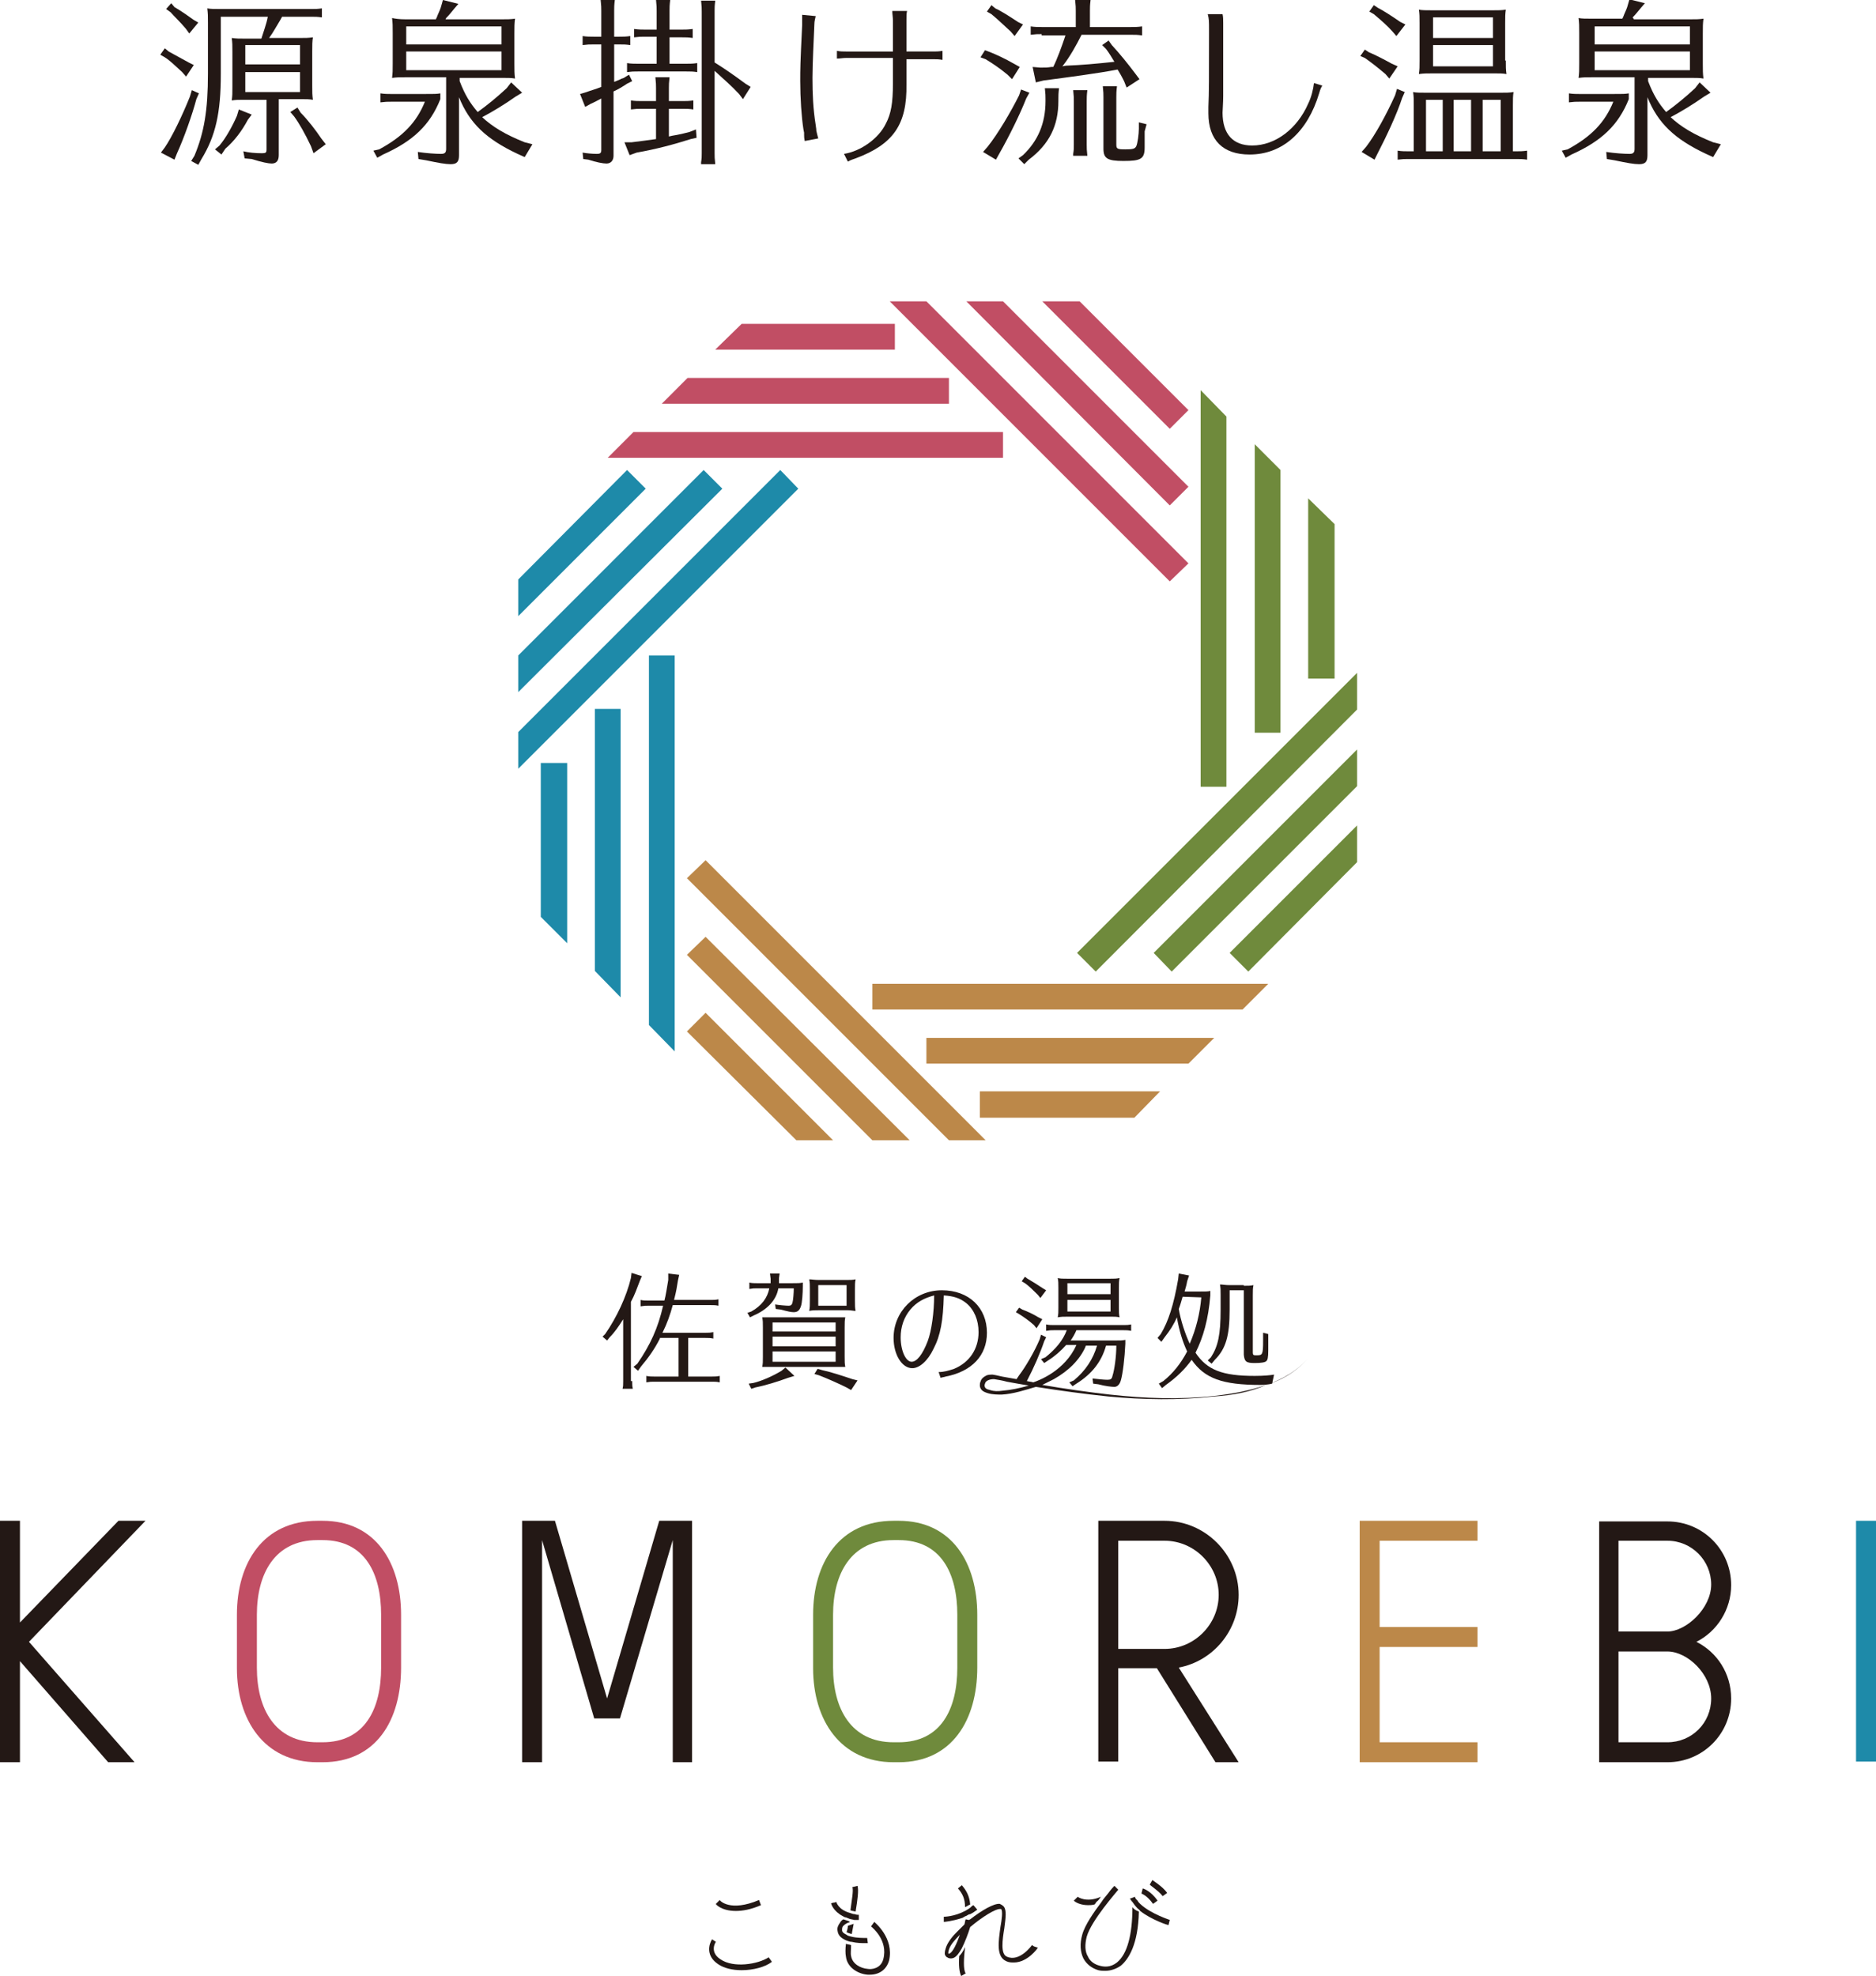 <?xml version="1.0" encoding="utf-8"?>
<!-- Generator: Adobe Illustrator 26.0.2, SVG Export Plug-In . SVG Version: 6.00 Build 0)  -->
<svg version="1.1" id="レイヤー_1" xmlns="http://www.w3.org/2000/svg" xmlns:xlink="http://www.w3.org/1999/xlink" x="0px"
	 y="0px" viewBox="0 0 291.4 306.9" style="enable-background:new 0 0 291.4 306.9;" xml:space="preserve">
<style type="text/css">
	.st0{fill:#231815;}
	.st1{fill:#1E8AA9;}
	.st2{fill:#6F8A3C;}
	.st3{fill:#BC8849;}
	.st4{fill:#C14E64;}
</style>
<g>
	<g>
		<path class="st0" d="M98.2,214.5c0,0.5,0,0.8,0.1,1.2h-1.6c0.1-0.4,0.1-0.6,0.1-1.2v-9.6c-0.7,1.1-1.3,2-2.1,2.8l-0.4,0.5
			l-0.7-0.6l0.4-0.4c1.8-2.6,3.3-5.8,4-8.7l0.1-0.8l1.6,0.5l-0.3,0.7c-0.5,1.3-0.8,2.2-1.4,3.3v12.3H98.2z M102.5,207.9
			c-0.8,1.6-1.8,3-2.9,4.3l-0.5,0.7l-0.7-0.6l0.6-0.5c2-2.9,3.2-5.5,4-9h-2.3c-0.5,0-0.6,0-1.2,0.1v-1c0.4,0.1,0.8,0.1,1.2,0.1h2.5
			c0.2-0.7,0.4-2,0.6-3.2v-1l1.7,0.2l-0.2,0.9c-0.2,1.2-0.2,1.4-0.6,3h5.7c0.5,0,0.7,0,1.2-0.1v1c-0.5-0.1-0.7-0.1-1.2-0.1h-5.9
			c-0.4,1.5-0.9,2.9-1.6,4.3h6.7c0.5,0,0.7,0,1.2-0.1v1c-0.5-0.1-0.7-0.1-1.2-0.1h-2.7v6h3.7c0.5,0,0.7,0,1.2-0.1v1
			c-0.5-0.1-0.7-0.1-1.2-0.1h-9c-0.5,0-0.6,0-1.2,0.1v-1c0.4,0.1,0.8,0.1,1.2,0.1h3.8v-6h-2.9V207.9z"/>
		<path class="st0" d="M117.6,200.1c-0.5,0-0.6,0-1.2,0.1v-1c0.4,0.1,0.8,0.1,1.2,0.1h2.1v-0.2v-0.2v-0.3l-0.1-0.8h1.5l-0.1,0.7
			c0,0.2,0,0.4,0,0.8h2c1,0,1.2,0,1.7-0.1v0.6c0,1-0.1,2.6-0.3,3.1c-0.2,0.6-0.5,0.9-1.1,0.9c-0.4,0-0.9-0.1-2-0.4l-0.8-0.1
			l-0.1-0.7c0.6,0.1,1.7,0.2,2.1,0.2c0.3,0,0.5-0.1,0.6-0.5c0.1-0.3,0.2-1.5,0.2-2.2h-2.4c-0.3,1.8-1.7,3.3-3.8,4.2l-0.6,0.3
			l-0.4-0.7l0.6-0.2c1.6-0.9,2.5-2.1,2.8-3.6L117.6,200.1L117.6,200.1z M123.4,213.7l-1,0.3c-1.6,0.6-3.6,1.2-5.1,1.5l-0.6,0.2
			l-0.4-0.8l0.7-0.1c1.3-0.3,3.1-1.1,4.4-1.9l0.6-0.5L123.4,213.7z M131.2,210.7c0,0.8,0,1.1,0.1,1.6c-0.6,0-0.7,0-1.2,0h-0.3h-9.9
			c-0.7,0-1,0-1.5,0c0.1-0.6,0.1-0.7,0.1-1.6v-4.5c0-0.9,0-1-0.1-1.6c0.4,0,0.8,0,1.5,0h9.9c0.7,0,1,0,1.5,0
			c-0.1,0.5-0.1,0.8-0.1,1.6V210.7z M129.8,205.4H120v1.4h9.8V205.4z M129.8,207.6H120v1.5h9.8V207.6z M120,209.9v1.6h9.8v-1.6H120z
			 M131.4,198.8c0.7,0,1,0,1.5-0.1c-0.1,0.5-0.1,0.8-0.1,1.6v1.7c0,0.8,0,1.1,0.1,1.6c-0.4,0-0.7-0.1-1.2-0.1h-0.3h-4.2
			c-0.7,0-0.9,0-1.5,0.1c0.1-0.6,0.1-0.7,0.1-1.6v-1.7c0-0.9,0-1-0.1-1.6c0.4,0,0.8,0.1,1.5,0.1H131.4z M127.7,212.8
			c1.4,0.3,3.2,0.9,4.7,1.4l0.8,0.2l-1,1.5l-0.7-0.4c-1.2-0.6-3-1.4-4.3-1.9l-0.7-0.2l0.5-0.8L127.7,212.8z M127.1,199.6v3.2h4.4
			v-3.2H127.1z"/>
		<path class="st0" d="M145.8,213.1c0.8,0,1.5-0.2,2.4-0.5c2.4-1,3.8-3.1,3.8-5.7c0-1.9-0.7-3.5-1.9-4.5c-1-0.8-2-1.1-3.5-1.2
			c-0.1,3.9-0.5,6.2-1.6,8.3c-0.9,1.9-2.2,3-3.3,3c-1.6,0-2.9-2.1-2.9-4.7c0-4.1,3.3-7.4,7.5-7.4s7,2.7,7,6.6c0,3.5-2.3,6-6.4,6.8
			c-0.3,0.1-0.5,0.1-0.8,0.2L145.8,213.1z M141.4,203.4c-1,1.2-1.5,2.7-1.5,4.3c0,2.1,0.8,3.8,1.7,3.8c0.8,0,1.7-1.1,2.5-3.2
			c0.6-1.6,1-4.5,1-7.1C143.6,201.6,142.4,202.2,141.4,203.4z"/>
		<path class="st0" d="M188,201.2c-0.3,3.7-1.1,6.5-2.3,8.9c1.8,2.7,4.2,3.6,9.2,3.6c1.4,0,2.4-0.1,3-0.2l-0.3,1.4
			c-0.4,0.1-1.1,0.2-1.8,0.2c-5.9,0-8.7-1-10.7-3.9c-1,1.4-2.3,2.7-4,3.9l-0.6,0.5l-0.5-0.7l0.7-0.4c1.5-1.2,2.7-2.7,3.7-4.6
			c-0.7-1.5-1.2-3.1-1.6-5.3c-0.4,1-1.1,2.1-1.9,3.1l-0.5,0.7l-0.6-0.6l0.5-0.6c1.2-2,2-4.5,2.7-8.5l0.1-0.9l1.6,0.3l-0.3,0.9
			c-0.1,0.6-0.2,0.9-0.4,1.6h2c1.4,0,1.6,0,2-0.1L188,201.2L188,201.2z M183.7,201.4c-0.2,0.7-0.4,1.4-0.6,1.9
			c0.3,1.8,1,3.9,1.7,5.4c1-2.3,1.6-4.8,1.8-7.2L183.7,201.4L183.7,201.4z M193.2,199.7c0.7,0,1,0,1.5-0.1c-0.1,0.5-0.1,0.8-0.1,1.6
			v8.9c0,0.3,0.1,0.4,0.4,0.4c0.2,0,0.2,0,0.2,0c0.9,0,1-0.1,1-2.3v-0.3V207l0.8,0.2v1c0,0.6,0,1,0,1.5c0,1.2-0.1,1.5-0.3,1.7
			s-0.8,0.3-1.8,0.3c-1.3,0-1.6-0.2-1.7-1.3v-10H191v3c0,4.1-0.6,6.1-2.3,7.8l-0.5,0.6l-0.6-0.5l0.5-0.5c1.1-1.7,1.5-3.5,1.5-7.4
			v-2.3c0-0.8,0-1-0.1-1.6c0.4,0,0.8,0.1,1.5,0.1h2.2V199.7z"/>
		<g>
			<path class="st0" d="M164.3,204.6c0.6-0.1,0.8-0.1,1.5-0.1h6.6h0.3c0.4,0,0.8,0,1.2,0.1c-0.1-0.5-0.1-0.8-0.1-1.5V200
				c0-0.7,0-1,0.1-1.5c-0.5,0.1-0.8,0.1-1.5,0.1h-6.6c-0.7,0-1.1,0-1.5-0.1c0.1,0.5,0.1,0.8,0.1,1.5v3.1
				C164.4,203.9,164.4,204,164.3,204.6z M165.8,199.3h6.7v1.7h-6.7V199.3z M165.8,201.9h6.7v1.8h-6.7V201.9z"/>
			<path class="st0" d="M160.6,205.8l0.4,0.5l0.9-1.4l-0.6-0.3c-1-0.6-1.7-0.9-2.5-1.2l-0.5-0.3l-0.5,0.7l0.5,0.3
				C159.1,204.6,159.8,205.1,160.6,205.8z"/>
			<path class="st0" d="M161.2,201.1l0.4,0.5l0.9-1.2l-0.5-0.3c-0.9-0.6-1.7-1.1-2.4-1.5l-0.4-0.3l-0.5,0.7l0.5,0.3
				C159.8,199.7,160.7,200.6,161.2,201.1z"/>
			<path class="st0" d="M196.7,215.1c-2.6,0.9-5.3,1.4-8,1.7c-5.4,0.6-10.9,0.4-16.3-0.2c-3.5-0.4-7-0.9-10.5-1.5
				c0.4-0.2,1.8-0.9,1.8-0.9c2.3-1.3,4-3,4.9-5v-0.1l0.1-0.1h1.7c-0.6,2.1-1.8,3.9-3.6,5.4l-0.7,0.3l0.5,0.6l0.6-0.4
				c2.4-1.5,3.9-3.4,4.6-5.9h1.6c0,1.7-0.3,3.8-0.6,4.7c-0.1,0.5-0.3,0.6-0.8,0.6s-1.4-0.1-2.3-0.2l0.1,0.8l0.8,0.1
				c1.1,0.3,2.1,0.4,2.5,0.4s0.8-0.3,1-1c0.3-1,0.6-3.5,0.7-5.7v-0.6c-0.5,0.1-0.7,0.1-1.7,0.1h-6.8c0.3-0.4,0.7-1.1,0.9-1.6h7.3
				c0.5,0,0.7,0,1.2,0.1v-1c-0.5,0.1-0.7,0.1-1.2,0.1h-10.8c-0.4,0-0.8,0-1.2-0.1v1c0.6-0.1,0.7-0.1,1.2-0.1h2
				c-0.6,1.6-1.7,2.9-3.3,4.2l-0.7,0.3l0.5,0.6l0.6-0.4c1.1-0.7,2-1.5,2.8-2.4h1.6c-1.8,4-5.8,5.5-6.7,5.8c-0.3-0.1-0.6-0.1-1-0.2
				l0.1-0.2c0.9-1.7,2-4.2,2.6-6l0.3-0.6l-0.8-0.4l-0.2,0.7c-0.8,1.9-2.2,4.3-3.2,5.6l-0.4,0.6c-0.6-0.1-1.1-0.2-1.7-0.3
				c-0.7-0.1-1.3-0.3-2-0.4c-0.4,0-0.8,0-1.1,0.2c-0.4,0.2-0.7,0.5-0.8,0.9c-0.1,0.2-0.1,0.4-0.1,0.6c0,0.2,0.1,0.5,0.3,0.7
				c0.3,0.3,0.7,0.4,1,0.5c0.7,0.2,1.5,0.2,2.1,0.2c1.8-0.1,3.6-0.7,5.3-1.2c3.8,0.6,7.5,1.1,11.3,1.5c5.4,0.5,10.9,0.6,16.3,0
				C191.5,216.7,194.2,216.2,196.7,215.1c2.6-0.8,5-2.3,6.7-4.4C201.7,212.8,199.3,214.2,196.7,215.1z M155.7,216
				c-0.7,0.1-1.3,0.1-1.9-0.1c-0.3-0.1-0.5-0.1-0.7-0.3s-0.2-0.5-0.1-0.7c0.1-0.5,0.8-0.7,1.4-0.7c0.6,0.1,1.3,0.2,2,0.4
				c1.1,0.2,2.2,0.4,3.4,0.6C158.4,215.6,157,215.9,155.7,216z"/>
		</g>
	</g>
	<g>
		<g>
			<path class="st0" d="M111.9,304.3c-1.7-1.1-0.8-2.6-0.7-2.7l-0.3-0.2l-0.3-0.2c-0.5,0.8-1,2.6,1,3.9c0.9,0.6,2.2,0.9,3.6,0.9
				c1.8,0,3.7-0.5,4.7-1.3l-0.5-0.7C117.7,305.1,113.9,305.7,111.9,304.3z"/>
			<path class="st0" d="M114.3,296.8c1,0,2.3-0.2,3.9-0.9l-0.3-0.8c-4.5,1.9-6.1,0.1-6.1,0l-0.3,0.3l0.3-0.3l-0.3,0.3l-0.3,0.3
				C111.1,295.7,112,296.8,114.3,296.8z"/>
		</g>
		<g>
			<path class="st0" d="M147.2,303.3h0.1C147.3,303.3,147.3,303.3,147.2,303.3z"/>
			<path class="st0" d="M147.2,303.3h0.1C147.3,303.3,147.3,303.3,147.2,303.3z"/>
			<path class="st0" d="M160.6,302.3l-0.3-0.2c0,0-1.9,2.7-3.9,1.8c-1-0.4-0.7-2.6-0.4-4.4c0.2-1.6,0.4-2.8-0.1-3.4
				c-0.2-0.2-0.4-0.3-0.6-0.4c-0.9-0.1-2.8,1-4.6,2.4c-0.1,0-0.1,0.1-0.2,0.1l-0.5-0.1c-0.1,0.2-0.1,0.5-0.2,0.8l0,0
				c-0.1,0.1-0.3,0.3-0.4,0.4c-0.3,0.3-0.6,0.6-0.9,0.9c-0.8,0.8-1.4,1.7-1.6,2.4c-0.2,0.6-0.2,1,0,1.2c0.1,0.2,0.3,0.2,0.4,0.3
				c0.3,0.1,0.5,0.1,0.8,0c0.5-0.2,0.9-0.8,1.3-1.5c0.5-1,1-2.3,1.3-3.3l0,0c1.9-1.6,4-2.9,4.7-2.8h0.1c0.3,0.3,0.1,1.7-0.1,2.8
				c-0.3,2.2-0.7,4.6,0.9,5.3c0.4,0.2,0.8,0.2,1.2,0.2c2.1,0,3.7-2.2,3.7-2.3L160.6,302.3z M147.5,303.4c0,0-0.1,0.1-0.2,0v-0.1
				c0-0.1,0-0.2,0.1-0.5c0.2-0.7,0.9-1.5,1.7-2.3C148.6,301.9,148,303.2,147.5,303.4z"/>
			<path class="st0" d="M149,303.8c-0.1,1.4,0,2.5,0.3,3.1l0.7-0.4c-0.4-0.6-0.3-2.3-0.1-4.1C149.6,303.1,149.3,303.5,149,303.8z"/>
			<path class="st0" d="M149.4,292.8l-0.6,0.5c0.7,0.8,1.1,1.6,1.1,2.9c0.3-0.1,0.5-0.3,0.8-0.4C150.6,294.4,150,293.5,149.4,292.8z
				"/>
			<path class="st0" d="M151.2,295.9c-0.2,0.1-0.3,0.2-0.5,0.4c-0.3,0.2-0.6,0.4-0.8,0.5c-1.7,0.9-3.3,0.9-3.3,0.9v0.8
				c0.1,0,1.3-0.1,2.8-0.6c0.1,0,0.2-0.1,0.4-0.2c0.1-0.1,0.3-0.1,0.4-0.2c0.2-0.1,0.3-0.2,0.5-0.2c0.4-0.2,0.7-0.4,1.1-0.7
				L151.2,295.9z"/>
		</g>
		<g>
			<path class="st0" d="M175.9,296.2c0,4.3-0.8,7.3-2.4,8.6c-1,0.8-2,0.7-2.7,0.5c-0.8-0.2-1.5-0.7-1.8-1.4
				c-0.5-0.8-0.5-1.9-0.2-3.1c0.7-2.5,4.6-6.9,4.9-7.3l0,0l-0.3-0.3l-0.3-0.3c-0.1,0.1-0.5,0.5-1,1.2c-0.3,0.4-0.7,0.8-1,1.3
				c-1.2,1.6-2.6,3.6-3,5.1c-0.4,1.4-0.3,2.7,0.2,3.7c0.5,0.9,1.3,1.5,2.3,1.8c0.4,0.1,0.7,0.1,1.1,0.1c0.8,0,1.7-0.3,2.4-0.8
				c1.2-1,2.7-3.3,2.8-8.4C176.4,296.7,176.1,296.5,175.9,296.2z"/>
			<g>
				<path class="st0" d="M171,294.6c-2.3,1-3.6,0-3.6,0l-0.6,0.6c0.3,0.3,1.1,0.7,2.2,0.7c0.3,0,0.6,0,1-0.1
					c0.1-0.1,0.2-0.2,0.3-0.4C170.6,295.2,170.8,294.9,171,294.6z"/>
				<path class="st0" d="M179.1,295.7l0.7-0.5c-1.1-1.6-2.3-1.9-2.3-1.9l-0.2,0.8C177.3,294.1,178.2,294.4,179.1,295.7z"/>
				<path class="st0" d="M180.6,294.5l0.7-0.5c-0.7-1-2.2-1.9-2.3-2l-0.4,0.7C178.6,292.8,180,293.7,180.6,294.5z"/>
				<path class="st0" d="M177.1,295.7c-0.2-0.2-0.3-0.3-0.4-0.5c-0.1-0.1-0.1-0.1-0.2-0.2l0,0c-0.1-0.1-0.2-0.3-0.2-0.4l-0.8,0.3
					c0,0,0,0.1,0.1,0.1c0.1,0.2,0.2,0.3,0.3,0.4c0.2,0.3,0.5,0.7,0.8,1c0.1,0.1,0.3,0.2,0.4,0.4c1.8,1.4,4.3,2.2,4.4,2.2l0.2-0.8
					C181.8,298.2,178.8,297.3,177.1,295.7z"/>
			</g>
		</g>
		<g>
			<g>
				<path class="st0" d="M133.2,292.9l-0.8,0.2c0.2,0.5-0.1,2-0.3,3.6c0.2,0.1,0.5,0.1,0.8,0.2C133.2,295.1,133.4,293.6,133.2,292.9
					z"/>
				<path class="st0" d="M135.8,298.5l-0.5,0.7c0.1,0.1,2.7,2.1,1.9,5.1c-0.4,1.5-1.9,1.6-2.4,1.5c-1.2-0.1-2.4-0.8-2.6-2
					c-0.1-0.4,0-1,0-1.7c-0.3-0.1-0.6-0.1-0.8-0.2c-0.1,0.8-0.1,1.5,0,2c0.2,1.7,1.9,2.7,3.4,2.8c0.1,0,0.2,0,0.3,0
					c1.5,0,2.6-0.8,3-2.2C138.9,301,135.9,298.6,135.8,298.5z"/>
				<path class="st0" d="M131.5,300.1c0.2,0.1,0.5,0.2,0.8,0.3c0.1-0.5,0.2-1.1,0.3-1.6c-0.3,0.1-0.6,0.2-0.9,0.3
					C131.7,299.4,131.6,299.8,131.5,300.1z"/>
			</g>
			<path class="st0" d="M132.9,298.2L132.9,298.2L132.9,298.2z"/>
			<g>
				<path class="st0" d="M134.7,301c-0.6,0-1.6,0-2.4-0.2c-0.3-0.1-0.6-0.1-0.8-0.3c-0.4-0.2-0.7-0.4-0.7-0.7c0-0.3,0-0.5,0.2-0.7
					c0.2-0.2,0.5-0.4,0.8-0.5c0.1,0,0.2-0.1,0.3-0.1c-0.1,0-0.2,0-0.2-0.1c-0.3-0.1-0.6-0.2-0.9-0.3c-0.2,0.1-0.4,0.3-0.5,0.5
					c-0.3,0.4-0.5,0.8-0.4,1.3c0.1,0.8,0.7,1.2,1.4,1.5c0.3,0.1,0.5,0.2,0.8,0.2c0.8,0.2,1.6,0.2,2.1,0.2c0.2,0,0.4,0,0.4,0
					L134.7,301z"/>
				<path class="st0" d="M132.9,298.2c0.1,0,0.3,0,0.5,0v-0.4v-0.4l0,0c-0.2,0-0.4,0-0.6-0.1l0,0c-0.3,0-0.5-0.1-0.8-0.2l0,0
					c-1.8-0.5-2.1-1.7-2.1-1.7l-0.3,0.1h-0.1l-0.4,0.1l0,0c0,0.1,0.3,1.2,1.8,2c0.2,0.1,0.3,0.2,0.5,0.2c0.2,0.1,0.3,0.1,0.5,0.2
					s0.5,0.1,0.8,0.2C132.8,298.2,132.8,298.2,132.9,298.2"/>
			</g>
		</g>
	</g>
	<g>
		<g>
			<g>
				<polygon class="st1" points="97.4,73 80.5,90 80.5,95.7 100.3,75.9 				"/>
				<polygon class="st1" points="109.3,73 80.5,101.8 80.5,107.5 112.2,75.9 				"/>
				<polygon class="st1" points="121.2,73 80.5,113.7 80.5,119.4 124,75.9 				"/>
			</g>
			<g>
				<polygon class="st1" points="92.4,110.1 92.4,150.8 96.4,154.9 96.4,110.1 				"/>
				<polygon class="st1" points="100.8,101.8 100.8,159.2 104.8,163.3 104.8,101.8 				"/>
				<polygon class="st1" points="84,118.5 84,142.4 88.1,146.5 88.1,118.5 				"/>
			</g>
		</g>
		<g>
			<g>
				<polygon class="st2" points="207.3,105.4 207.3,81.4 203.2,77.4 203.2,105.4 				"/>
				<polygon class="st2" points="198.9,113.8 198.9,73 194.9,69 194.9,113.8 				"/>
				<polygon class="st2" points="190.5,122.2 190.5,64.7 186.5,60.6 186.5,122.2 				"/>
			</g>
			<g>
				<polygon class="st2" points="193.9,150.9 210.8,133.9 210.8,128.2 191,148 				"/>
				<polygon class="st2" points="182,150.9 210.8,122.1 210.8,116.4 179.2,148 				"/>
				<polygon class="st2" points="170.2,150.9 210.8,110.2 210.8,104.5 167.3,148 				"/>
			</g>
		</g>
		<g>
			<g>
				<polygon class="st3" points="106.7,160.2 123.7,177.1 129.4,177.1 109.6,157.3 				"/>
				<polygon class="st3" points="106.7,148.3 135.5,177.1 141.3,177.1 109.6,145.5 				"/>
				<polygon class="st3" points="106.7,136.4 147.4,177.1 153.1,177.1 109.6,133.6 				"/>
			</g>
			<g>
				<polygon class="st3" points="152.2,169.5 152.2,173.6 176.2,173.6 180.2,169.5 				"/>
				<polygon class="st3" points="143.9,165.2 184.6,165.2 188.6,161.2 143.9,161.2 				"/>
				<polygon class="st3" points="135.5,156.8 193,156.8 197,152.8 135.5,152.8 				"/>
			</g>
		</g>
		<g>
			<g>
				<polygon class="st4" points="139,50.3 115.2,50.3 111.1,54.3 139,54.3 				"/>
				<polygon class="st4" points="147.4,58.7 106.8,58.7 102.8,62.7 147.4,62.7 				"/>
				<polygon class="st4" points="155.8,67.1 98.4,67.1 94.4,71.1 155.8,71.1 				"/>
			</g>
			<polygon class="st4" points="184.6,63.7 167.7,46.8 161.9,46.8 181.7,66.6 			"/>
			<polygon class="st4" points="184.6,75.6 155.8,46.8 150.1,46.8 181.7,78.5 			"/>
			<polygon class="st4" points="184.6,87.5 143.9,46.8 138.2,46.8 181.7,90.3 			"/>
		</g>
	</g>
	<g>
		<g>
			<path class="st2" d="M139.6,273.7h-0.8c-8.3,0-12.5-6.6-12.5-14.6v-8.3c0-8.1,4.1-14.6,12.5-14.6h0.8c8.3,0,12.2,6.6,12.2,14.6
				v8.2C151.8,267.1,147.9,273.7,139.6,273.7z M138.8,239.2c-6.6,0-9.4,5.2-9.4,11.6v8.2c0,6.4,2.8,11.6,9.4,11.6h0.8
				c6.6,0,9.1-5.2,9.1-11.6v-8.2c0-6.4-2.5-11.6-9.1-11.6H138.8z"/>
		</g>
		<g>
			<path class="st4" d="M50.1,273.7h-0.8c-8.3,0-12.5-6.6-12.5-14.6v-8.3c0-8.1,4.1-14.6,12.5-14.6h0.8c8.3,0,12.2,6.6,12.2,14.6
				v8.2C62.3,267.1,58.5,273.7,50.1,273.7z M49.3,239.2c-6.6,0-9.4,5.2-9.4,11.6v8.2c0,6.4,2.8,11.6,9.4,11.6h0.8
				c6.6,0,9.1-5.2,9.1-11.6v-8.2c0-6.4-2.5-11.6-9.1-11.6H49.3z"/>
		</g>
		<g>
			<polygon class="st0" points="22.6,236.2 18.4,236.2 3.1,252 3.1,236.2 0,236.2 0,273.7 3.1,273.7 3.1,258 16.8,273.7 20.9,273.7 
				4.5,255 			"/>
		</g>
		<g>
			<polygon class="st0" points="102.4,236.2 94.3,263.8 86.2,236.2 81.1,236.2 81.1,273.7 84.2,273.7 84.2,239.2 92.3,266.9 
				93.3,266.9 95.4,266.9 96.3,266.9 104.5,239.2 104.5,273.7 107.5,273.7 107.5,236.2 			"/>
		</g>
		<g>
			<path class="st0" d="M263.5,255c3.2-1.6,5.4-5,5.4-8.8c0-5.5-4.4-9.9-9.9-9.9h-7.6h-1h-2v37.4h2h1h7.6c5.5,0,9.9-4.4,9.9-9.9
				C268.9,259.9,266.7,256.6,263.5,255z M259,239.3c3.8,0,6.8,3.1,6.8,6.8s-3.9,7.3-6.8,7.3h-7.6v-14.1H259z M259,270.6h-7.6v-14.1
				h7.6c3.1,0,6.8,3.5,6.8,7.3C265.8,267.6,262.8,270.6,259,270.6z"/>
		</g>
		<g>
			<polygon class="st3" points="229.5,239.3 229.5,236.2 214.3,236.2 213.2,236.2 211.2,236.2 211.2,273.7 213.2,273.7 213.2,273.7 
				229.5,273.7 229.5,270.6 214.3,270.6 214.3,255.8 229.5,255.8 229.5,252.7 214.3,252.7 214.3,239.3 			"/>
		</g>
		<g>
			<path class="st0" d="M188.8,273.7h3.6l-9.3-14.7c5.3-1,9.3-5.7,9.3-11.3c0-6.3-5.2-11.5-11.5-11.5h-8.3l0,0h-2v37.4h3.1v-14.5h6
				L188.8,273.7z M173.7,239.3h7.2c4.6,0,8.4,3.8,8.4,8.4c0,4.6-3.8,8.4-8.4,8.4h-7.2V239.3z"/>
		</g>
		<rect x="288.3" y="236.2" class="st1" width="3.1" height="37.4"/>
	</g>
</g>
<g>
	<path class="st0" d="M26.2,8c0.9,0.5,1.8,1,3.1,1.7l0.8,0.4l-1.2,1.8l-0.6-0.7c-1.1-1-1.9-1.8-2.7-2.3l-0.7-0.4l0.7-1L26.2,8z
		 M30.9,14.5l-0.4,0.9c-0.6,2.3-1.9,6-3,8.4l-0.4,1l-2.1-1.1l0.6-0.8c1.1-1.6,2.7-4.9,3.9-7.9l0.3-1L30.9,14.5z M27.1,1.1
		c1.2,0.7,2.3,1.5,3,2l0.7,0.4l-1.4,1.7l-0.5-0.7c-1-1.2-1.8-1.9-2.4-2.6l-0.7-0.5l0.8-0.9L27.1,1.1z M48.5,13.3
		c0,1.1,0,1.4,0.1,2.2c-0.6-0.1-1-0.1-1.7-0.1h-0.5h-3.1v8.7c0,0.9-0.4,1.3-1.1,1.3c-0.5,0-1.5-0.2-3.1-0.7L38,24.6l-0.2-1.1
		c0.8,0.2,1.9,0.3,2.9,0.3c0.6,0,0.7-0.1,0.7-0.6v-7.7h-3.3h-0.4c-0.7,0-1,0-1.7,0.1c0.1-0.8,0.1-1,0.1-2.2V8.1c0-1.1,0-1.4-0.1-2.2
		c0.7,0.1,1.1,0.1,2.1,0.1h2.5c0.3-1,0.8-2.3,1-3.4h-7.3v8.9c0,6-0.8,9.6-3,13.2l-0.5,0.9l-1.1-0.6l0.5-0.8c1.5-3.6,2.1-7,2.1-12.8
		V3.6c0-1.2,0-1.4-0.1-2.3c0.5,0.1,1.1,0.1,2.1,0.1h14c0.7,0,1,0,1.7-0.1v1.4c-0.7-0.1-1-0.1-1.7-0.1h-4.5c0,0.1-0.1,0.2-0.1,0.2
		L43.6,3c-0.5,0.8-1.2,2.1-1.8,2.9h4.7c1,0,1.4,0,2.1-0.1c-0.1,0.7-0.1,1.2-0.1,2.2V13.3z M39.1,17.8l-0.6,0.8
		c-0.9,1.7-2.1,3.3-3.5,4.5L34.4,24l-1-0.8l0.7-0.6c1-1.2,2-3,2.7-4.6l0.3-1L39.1,17.8z M46.6,10v-3h-8.5v3H46.6z M38.1,11.2v3.1
		h8.5v-3.1H38.1z M46.7,17.5c1.1,1.1,2.4,2.8,3.2,4l0.7,0.9l-1.9,1.4l-0.4-1.1c-0.9-1.9-1.8-3.5-2.6-4.6l-0.6-0.7l1.1-0.7L46.7,17.5
		z"/>
	<path class="st0" d="M95.2,12.8l0.5-0.2l0.7-0.3c0.1-0.1,0.3-0.1,0.5-0.2l0.8-0.5l0.5,1l-0.8,0.4c-0.6,0.4-1.4,0.9-2.1,1.2v10
		c0,0.7-0.4,1.2-1.1,1.2c-0.5,0-1.6-0.2-2.8-0.6l-0.8-0.1l-0.1-1c0.5,0.1,1.5,0.2,2.2,0.2c0.5,0,0.7-0.1,0.7-0.6v-8
		c-0.6,0.3-0.9,0.5-1.6,0.8l-0.9,0.5l-0.8-2l1-0.3c0.8-0.3,1.3-0.4,2.3-0.8V6.9h-1.2c-0.7,0-0.9,0-1.7,0.1V5.6
		c0.6,0.1,1.2,0.1,1.7,0.1h1.2v-4c0-0.6,0-0.7-0.1-1.7h2.2c-0.1,0.8-0.1,1.2-0.1,1.7v4h0.8c0.6,0,1,0,1.7-0.1V7
		c-0.7-0.1-1-0.1-1.7-0.1h-0.8V12.8z M101.9,16.9h-2.2c-0.7,0-0.9,0-1.7,0.1v-1.4c0.6,0.1,1.2,0.1,1.7,0.1h2.2v-2
		c0-0.6,0-0.7-0.1-1.7h2.2c-0.1,0.9-0.1,1.1-0.1,1.7v2h2.1c0.6,0,1,0,1.7-0.1V17c-0.7-0.1-1-0.1-1.7-0.1h-2.1v4.3
		c0.8-0.2,1.1-0.2,1.5-0.3c0.5-0.1,0.9-0.2,1.7-0.4l1-0.4l0.1,1.3l-0.9,0.2c-2.5,0.8-5.5,1.6-8.4,2.1l-1.1,0.4L97,22.1l1.1,0
		c1.6-0.2,2.4-0.3,3.8-0.5V16.9z M103.9,9.9h2.7c0.6,0,1,0,1.7-0.1v1.4c-0.7-0.1-1-0.1-1.7-0.1h-7.5c-0.7,0-0.9,0-1.7,0.1V9.8
		c0.6,0.1,1.2,0.1,1.7,0.1h2.9V5.7h-1.8c-0.7,0-0.9,0-1.7,0.1V4.5c0.6,0.1,1.2,0.1,1.7,0.1h1.8V1.7c0-0.6,0-0.7-0.1-1.7h2.2
		c-0.1,0.8-0.1,1.2-0.1,1.7v2.9h1.9c0.6,0,1,0,1.7-0.1v1.4c-0.7-0.1-1-0.1-1.7-0.1h-1.9V9.9z M111,9.7c1.6,1,2.9,1.9,4.8,3.3
		l0.8,0.5l-1.2,1.9l-0.6-0.8c-1.2-1.3-2.4-2.3-3.8-3.6v12.8c0,0.5,0,0.8,0.1,1.7h-2.2l0-0.3c0.1-0.6,0.1-0.9,0.1-1.4v-22
		c0-0.6,0-0.7-0.1-1.7h2.2C111,0.9,111,1.2,111,1.7V9.7z"/>
	<path class="st0" d="M125,21.9c-0.1-0.5-0.1-0.7-0.1-1l0-0.3l-0.1-0.5c-0.3-1.9-0.5-4.9-0.5-7.5c0-1.9,0-2.6,0.3-8.7
		c0-0.8,0-0.8,0-1c0-0.2,0-0.3,0-0.6l2.1,0.2c-0.1,0.5-0.2,0.8-0.2,1.2c-0.1,2.3-0.3,6.4-0.3,8.4c0,2.5,0.1,4.8,0.5,7.3
		c0.1,0.6,0.1,0.8,0.1,0.9c0.1,0.4,0.2,0.9,0.3,1.2L125,21.9z M140.8,13.1c0.1,6.2-2,9.3-7.9,11.5c-0.9,0.3-1,0.4-1.2,0.5l-0.6-1.2
		c2.6-0.4,5.4-2.4,6.5-4.7c0.8-1.5,1.1-3.2,1.1-6.2v-4h-7.3c-0.5,0-0.9,0.1-1.4,0.1V7.9c0.5,0.1,1,0.1,1.4,0.1h7.3V3.2
		c0-0.5-0.1-1-0.1-1.5h2.3c-0.1,0.3-0.1,0.9-0.1,1.4V8h4.2c0.4,0,0.8,0,1.4-0.1v1.4c-0.6-0.1-0.9-0.1-1.4-0.1h-4.2V13.1z"/>
	<path class="st0" d="M153.8,8.1c1,0.4,2.3,1,3.7,1.8l0.9,0.5l-1.2,1.9l-0.7-0.7c-1.2-1-2.4-1.8-3.4-2.4l-0.8-0.3l0.7-1.1L153.8,8.1
		z M159.9,14.4l-0.5,0.9c-0.9,2.3-2.6,5.8-4.2,8.6l-0.5,0.9l-2-1.2l0.7-0.8c1.6-2,3.6-5.4,4.9-8l0.3-0.9L159.9,14.4z M154.6,1.3
		c0.9,0.4,2.3,1.3,3.5,2.1l0.8,0.4l-1.3,1.8L157,4.9c-0.9-0.8-1.9-1.8-3-2.7l-0.7-0.4l0.7-1L154.6,1.3z M158.9,24.1
		c2.3-2.2,3.5-4.9,3.5-8.4v-0.3c0-0.6,0-0.7-0.1-1.7h2.2c-0.1,0.8-0.1,1.2-0.1,1.7v0.3c0,3.8-1.4,6.7-4.6,9.1l-0.7,0.7l-0.9-0.9
		L158.9,24.1z M161.8,5.3c-0.7,0-0.9,0-1.7,0.1V4.1c0.6,0.1,1.2,0.1,1.7,0.1h5.3V1.7c0-0.6,0-0.7-0.1-1.7h2.4
		c-0.1,0.8-0.1,1.2-0.1,1.7v2.5h6.4c0.6,0,1,0,1.7-0.1v1.4c-0.7-0.1-1-0.1-1.7-0.1H168c-0.8,1.6-1.8,3.4-2.9,4.8l-0.1,0.1l0.6-0.1
		c2.5-0.1,4.7-0.3,7.5-0.6c-0.3-0.5-0.9-1.5-1.3-2l-0.6-0.6l1-0.7l0.5,0.7c1.2,1.3,2.5,2.9,3.7,4.5l0.6,0.8l-2,1.3l-0.4-1
		c-0.5-1-0.7-1.3-1-1.8c-3.1,0.6-7.7,1.2-11.5,1.7l-1.2,0.3l-0.5-2.4l1.2,0.1c1,0,1,0,1.7-0.1l0.3,0c0.6-1.2,1.3-3.1,1.9-4.9H161.8z
		 M166.7,23.9c0.1-0.6,0.1-0.9,0.1-1.4v-6.8c0-0.6,0-0.6-0.1-1.7h2.2c-0.1,0.8-0.1,1.2-0.1,1.7v6.8c0,0.5,0,0.8,0.1,1.7h-2.2
		L166.7,23.9z M177.8,20.4l0,0.8l0,1.7c0,1.8-0.6,2.1-3.3,2.1c-2.5,0-3.1-0.4-3.1-1.9v-8c0-0.6,0-0.7-0.1-1.7h2.2
		c-0.1,0.8-0.1,1.2-0.1,1.7v7.3c0,0.7,0.1,0.8,1.4,0.8c1.2,0,1.5-0.1,1.7-0.5c0.2-0.4,0.4-1.9,0.4-2.7v-1l1.2,0.3L177.8,20.4z"/>
	<path class="st0" d="M205.4,13.3c-0.2,0.3-0.3,0.5-0.5,1.2c-1.8,6-5.7,9.5-10.8,9.5c-4.1,0-6.4-2.2-6.4-6.4v-1
		c0.1-2.3,0.1-4.3,0.1-11.5V4.6c0-1.2,0-1.7-0.2-2.4h2.3C190,2.6,190,3.1,190,3.6v1.4l0,6.1l0,3.8c0,1.1-0.1,2.2-0.1,2.6
		c0,3.3,1.6,5.1,4.6,5.1c3.6,0,7-2.6,8.7-6.5c0.5-1,0.8-2.3,0.9-3.2L205.4,13.3z"/>
	<path class="st0" d="M212.6,8.1c1.2,0.5,2.5,1.2,3.6,1.8l0.9,0.4l-1.3,1.9l-0.6-0.7c-1.3-1.1-2.2-1.8-3.2-2.5l-0.7-0.3l0.7-1
		L212.6,8.1z M218.2,14.3l-0.4,0.9c-0.8,2.5-2.5,6.1-3.8,8.6l-0.5,1l-2-1.2l0.7-0.8c1.4-1.8,3.2-5.1,4.5-8l0.3-1L218.2,14.3z
		 M214,1.2c0.8,0.4,2.2,1.3,3.5,2.2l0.8,0.4l-1.4,1.8l-0.6-0.7c-0.8-0.9-1.6-1.6-2.9-2.7l-0.7-0.4l0.7-1L214,1.2z M235.5,23.5
		c0.6,0,1,0,1.7-0.1v1.4c-0.7-0.1-1-0.1-1.7-0.1h-16.7c-0.7,0-0.9,0-1.7,0.1v-1.4c0.6,0.1,1.2,0.1,1.7,0.1h0.8v-7.1
		c0-1,0-1.4-0.1-2.1c0.5,0.1,1.1,0.1,2.1,0.1H233c1,0,1.4,0,2.1-0.1c-0.1,0.6-0.1,1.1-0.1,2.1v7.1H235.5z M233.9,9.4
		c0,1,0,1.4,0.1,2.1c-0.6-0.1-1-0.1-1.7-0.1h-0.5h-9.3c-1,0-1.3,0-2.1,0.1c0.1-0.8,0.1-1,0.1-2.1V3.6c0-1,0-1.4-0.1-2.1
		c0.5,0.1,1.1,0.1,2.1,0.1h9.3c1,0,1.4,0,2.1-0.1c-0.1,0.7-0.1,1.1-0.1,2.1V9.4z M224.1,15.5h-2.6v8h2.6V15.5z M231.9,2.7h-9.3v3.2
		h9.3V2.7z M222.6,7v3.3h9.3V7H222.6z M228.5,15.5h-2.7v8h2.7V15.5z M233.1,15.5h-2.8v8h2.8V15.5z"/>
	<path class="st0" d="M243.5,23.2c3.7-2,5.8-4.2,7.1-7.4h-5.2c-0.7,0-0.9,0-1.7,0.1v-1.4c0.6,0.1,1.2,0.1,1.7,0.1h5
		c1.8,0,2,0,2.6-0.1v0.9c-1.6,4-4.2,6.5-8.9,8.6l-0.9,0.5l-0.6-1.1L243.5,23.2z M262.5,3c1,0,1.4,0,2.1-0.1
		c-0.1,0.8-0.1,1.2-0.1,2.3v4.7c0,1.1,0,1.5,0.1,2.3c-0.6-0.1-1-0.1-1.7-0.1h-0.5h-6.4v0.5c0.8,2.1,1.6,3.4,2.8,4.8
		c1.4-1,3-2.3,4.5-3.7l0.7-0.9l1.7,1.6l-1,0.6c-1.7,1.2-3.5,2.3-5.2,3.2c1.6,1.5,3.6,2.7,6.6,3.9l1.2,0.3l-1.2,2l-1.1-0.5
		c-4.9-2.3-7.5-4.8-9.1-8.8v9c0,1-0.3,1.4-1.3,1.4c-0.8,0-1.9-0.2-3.8-0.6l-1.2-0.2l-0.1-1.1c1.3,0.2,2.8,0.3,3.6,0.3
		c0.6,0,0.8-0.2,0.8-0.8V12h-6.6c-1,0-1.3,0-2.1,0.1c0.1-0.9,0.1-1,0.1-2.3V5.1c0-1.2,0-1.4-0.1-2.3c0.5,0.1,1.1,0.1,2.1,0.1h4.7
		c0.1-0.2,0.2-0.4,0.3-0.7c0.2-0.5,0.4-0.8,0.6-1.6l0.2-0.7l2.4,0.6l-0.6,0.7c-0.5,0.6-0.8,1-1.3,1.5L253.8,3H262.5z M247.7,4.1v2.8
		h14.8V4.1H247.7z M247.7,8v2.9h14.8V8H247.7z"/>
	<path class="st0" d="M58.9,23.2c3.7-2,5.8-4.2,7.1-7.4h-5.2c-0.7,0-0.9,0-1.7,0.1v-1.4c0.6,0.1,1.2,0.1,1.7,0.1h5
		c1.8,0,2,0,2.6-0.1v0.9c-1.6,4-4.2,6.5-8.9,8.6l-0.9,0.5l-0.6-1.1L58.9,23.2z M77.9,3c1,0,1.4,0,2.1-0.1c-0.1,0.8-0.1,1.2-0.1,2.3
		v4.7c0,1.1,0,1.5,0.1,2.3c-0.6-0.1-1-0.1-1.7-0.1h-0.5h-6.4v0.5c0.8,2.1,1.6,3.4,2.8,4.8c1.4-1,3-2.3,4.5-3.7l0.7-0.9l1.7,1.6
		l-1,0.6c-1.7,1.2-3.5,2.3-5.2,3.2c1.6,1.5,3.6,2.7,6.6,3.9l1.2,0.3l-1.2,2l-1.1-0.5c-4.9-2.3-7.5-4.8-9.1-8.8v9
		c0,1-0.3,1.4-1.3,1.4c-0.8,0-1.9-0.2-3.8-0.6l-1.2-0.2l-0.1-1.1c1.3,0.2,2.8,0.3,3.6,0.3c0.6,0,0.8-0.2,0.8-0.8V12H63
		c-1,0-1.3,0-2.1,0.1c0.1-0.9,0.1-1,0.1-2.3V5.1c0-1.2,0-1.4-0.1-2.3C61.4,2.9,62,3,63,3h4.7c0.1-0.2,0.2-0.4,0.3-0.7
		c0.2-0.5,0.4-0.8,0.6-1.6L68.8,0l2.4,0.6l-0.6,0.7c-0.5,0.6-0.8,1-1.3,1.5L69.2,3H77.9z M63.1,4.1v2.8h14.8V4.1H63.1z M63.1,8v2.9
		h14.8V8H63.1z"/>
</g>
</svg>
